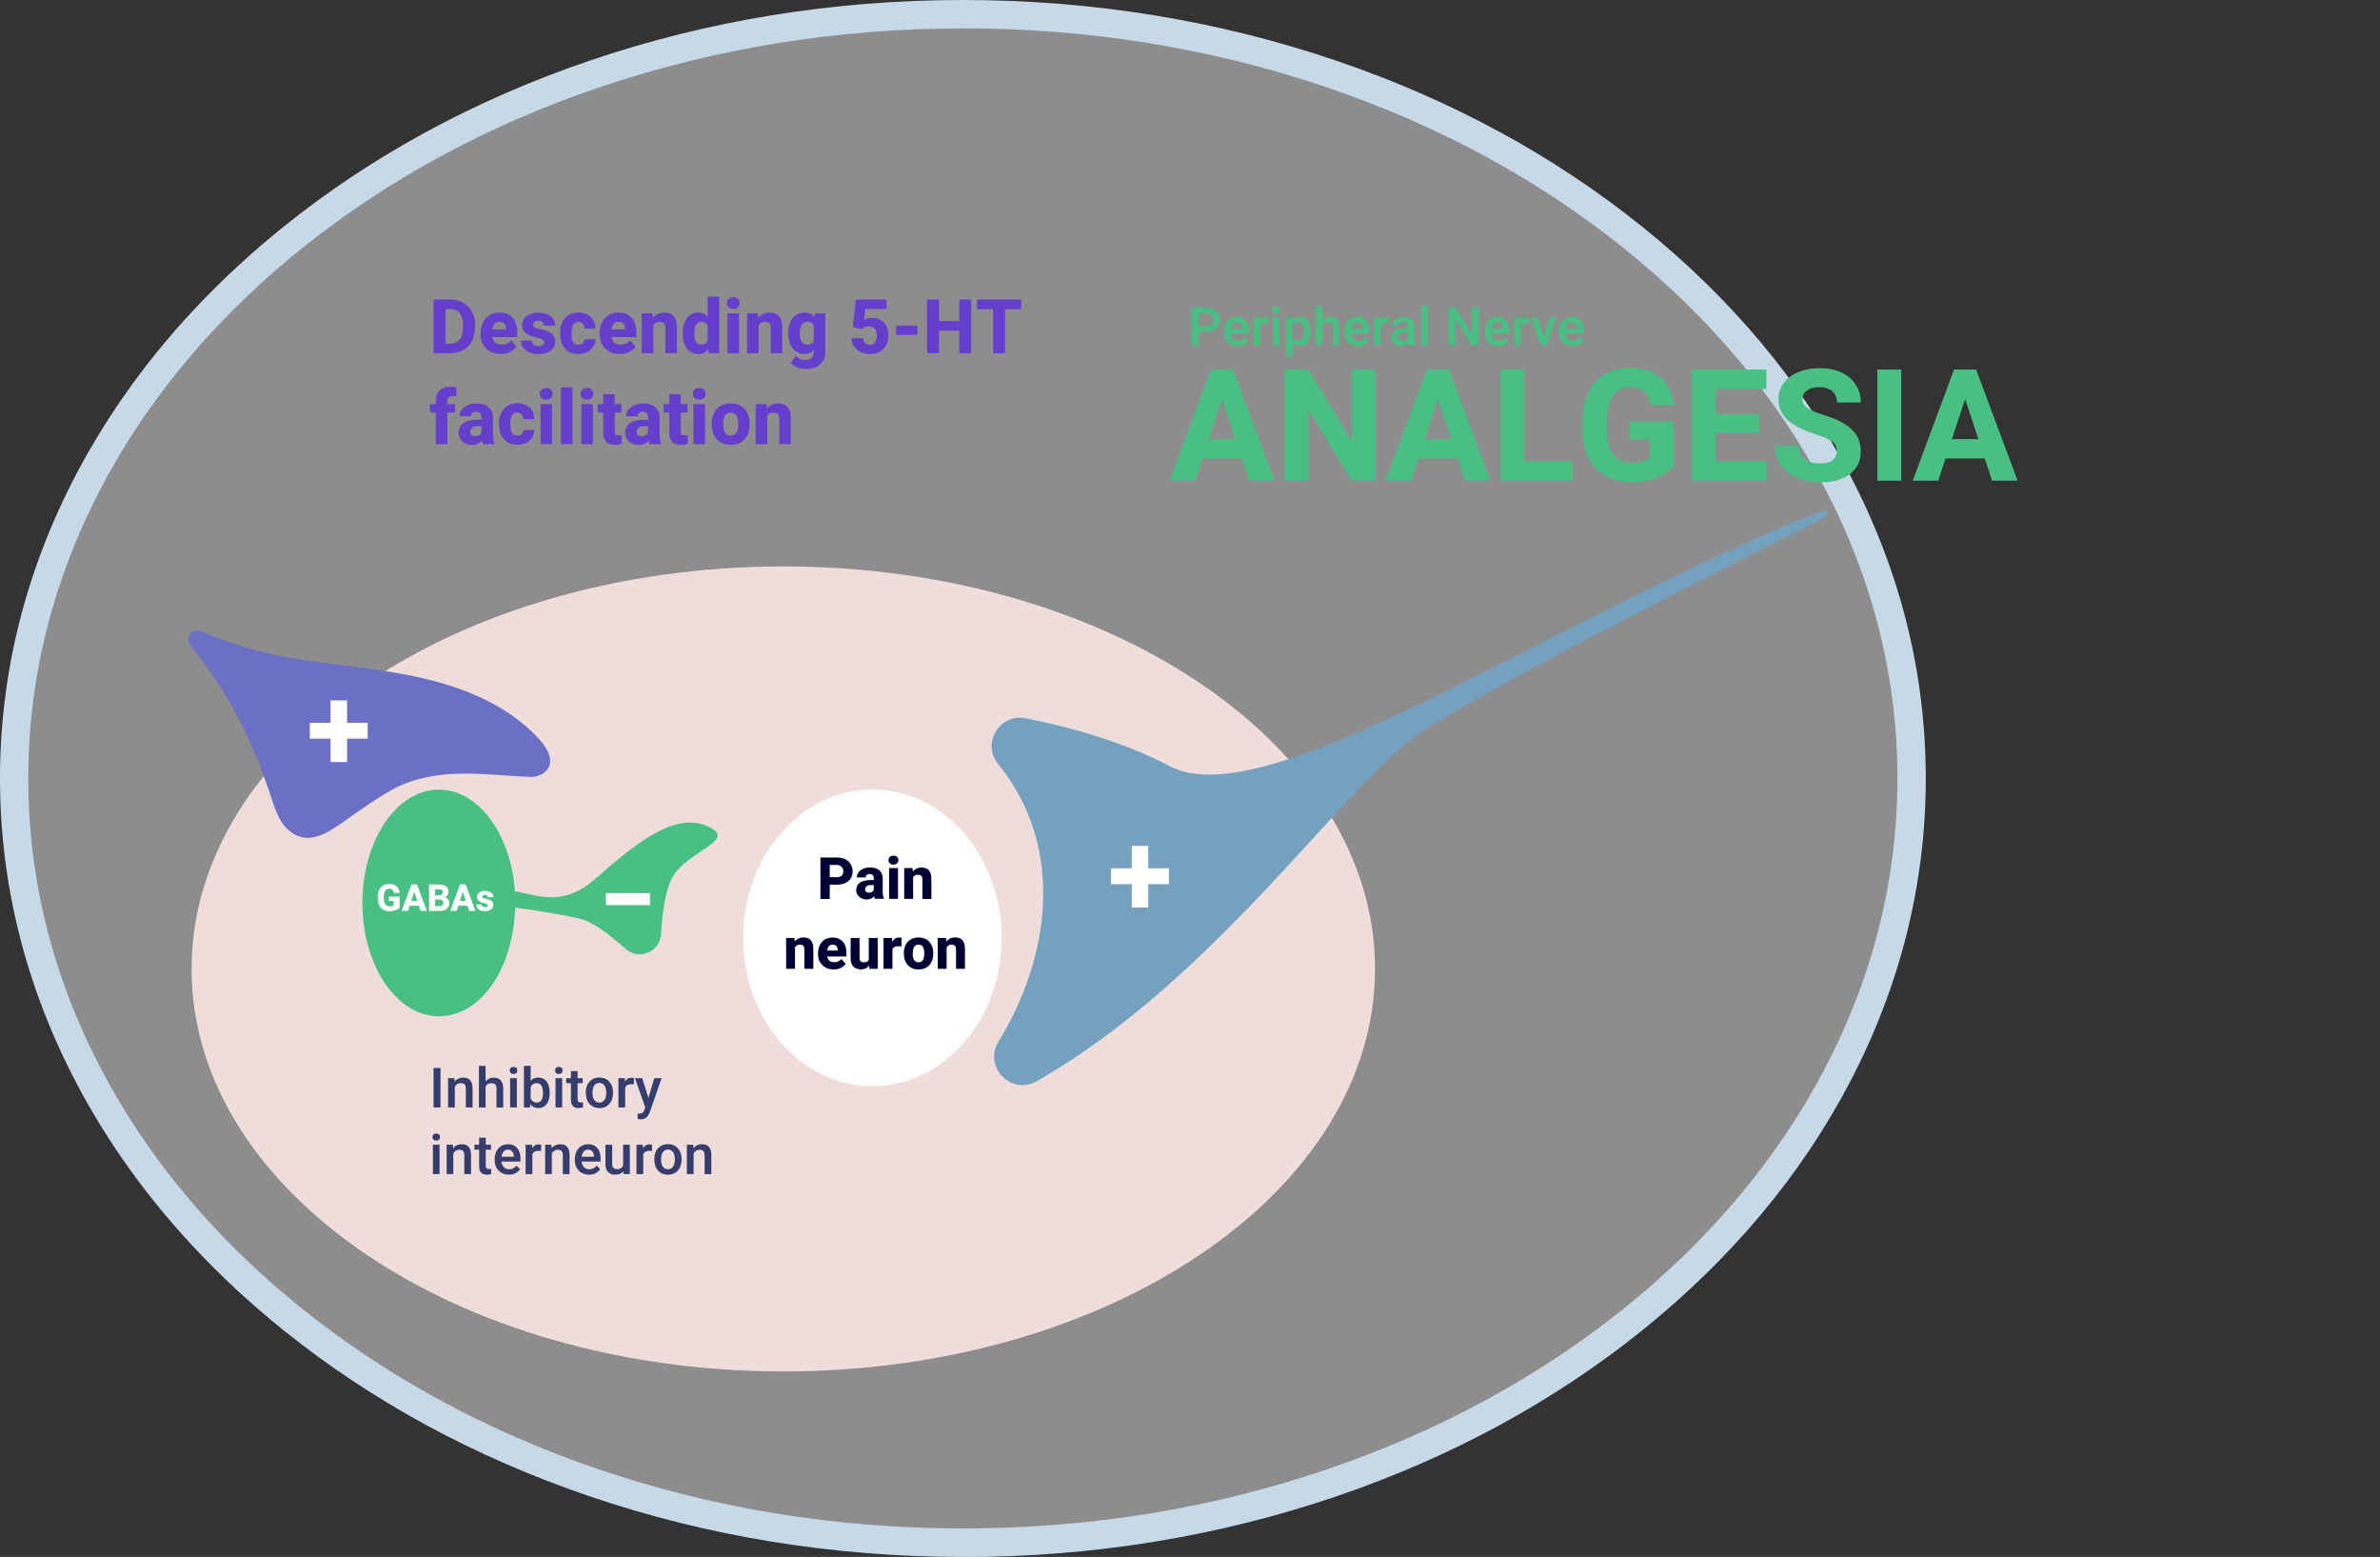 <?xml version="1.0" encoding="UTF-8"?><svg id="Camada_2" xmlns="http://www.w3.org/2000/svg" viewBox="0 0 360.87 236"><rect x="0" y="0" width="360.87" height="236" fill="#333333" stroke="none"/><defs><style>.cls-1{fill:#75a0be;}.cls-2,.cls-3{fill:#fff;}.cls-4{fill:#efdddc;}.cls-5{fill:#363c6b;}.cls-6{fill:none;}.cls-7{fill:#643fcc;}.cls-8{fill:#003;}.cls-3{isolation:isolate;opacity:.44;}.cls-9{fill:#49bf84;}.cls-10{fill:#c7d9e7;}.cls-11{fill:#6c70c5;}</style></defs><g id="Camada_1-2"><path class="cls-3" d="M146.64,233.83c79.56,0,144.06-51.86,144.06-115.84S226.2,2.16,146.64,2.16c-56.01,0-104.55,25.7-128.39,63.24-10.02,15.78-15.67,33.66-15.67,52.6s5.65,36.81,15.67,52.6c23.83,37.54,72.38,63.24,128.38,63.24Z"/><path class="cls-10" d="M146,236c-19.65,0-38.73-3.1-56.68-9.22-17.37-5.91-32.97-14.39-46.38-25.18-9.8-7.89-18.07-16.73-24.69-26.39-2.46-3.59-4.7-7.29-6.7-11.1C3.89,149.5,0,133.99,0,118s3.89-31.5,11.55-46.1c2-3.81,4.24-7.51,6.7-11.1,6.62-9.66,14.89-18.5,24.69-26.39,13.41-10.8,29.01-19.27,46.38-25.19C107.27,3.1,126.34,0,146,0s38.73,3.1,56.68,9.22c17.37,5.91,32.97,14.39,46.38,25.19,13.44,10.82,24,23.44,31.39,37.5,7.67,14.6,11.55,30.1,11.55,46.1s-3.89,31.5-11.55,46.1c-7.38,14.06-17.94,26.67-31.39,37.5-13.41,10.8-29.01,19.27-46.38,25.19-17.96,6.12-37.03,9.22-56.68,9.22h0ZM146,4.31c-19.18,0-37.79,3.03-55.31,8.99-16.89,5.75-32.06,13.99-45.07,24.47-11.31,9.11-20.49,19.51-27.37,30.98-1.02,1.7-1.99,3.42-2.9,5.16-7.33,13.97-11.06,28.8-11.06,44.08s3.72,30.12,11.06,44.09c.92,1.74,1.88,3.47,2.9,5.16,6.88,11.47,16.07,21.88,27.37,30.98,13.01,10.48,28.18,18.71,45.07,24.47,17.51,5.96,36.12,8.99,55.31,8.99s37.79-3.02,55.3-8.99c16.89-5.75,32.06-13.99,45.07-24.47,12.98-10.45,23.16-22.62,30.27-36.15,7.34-13.97,11.06-28.8,11.06-44.09s-3.72-30.12-11.06-44.08c-7.11-13.53-17.29-25.69-30.27-36.15-13.01-10.48-28.18-18.71-45.07-24.47-17.51-5.96-36.12-8.99-55.3-8.99Z"/><path class="cls-4" d="M118.77,207.88c49.55,0,89.72-27.32,89.72-61.01s-40.17-61.01-89.72-61.01-89.72,27.31-89.72,61.01,40.17,61.01,89.72,61.01Z"/><path class="cls-1" d="M276.41,77.37c.64-.25,1.05.68.44.99-16.08,8.06-50.91,25.73-61.46,32.7-11.31,7.47-30.9,37.28-58.2,52.83-3.89,2.21-8.13-2.22-5.78-6.04,7.62-12.34,10.36-29.25-.08-42.05-2.53-3.1.23-7.7,4.16-6.93,6.72,1.32,14.77,3.54,21.95,7.3,15.03,7.88,59.59-23.47,98.97-38.79h0Z"/><path class="cls-9" d="M107.08,125.15c-5.1-2.12-11.33,3.26-16.87,8.11-4.75,4.16-8.33,2.55-12.14,1.83-.6-8.65-5.53-15.4-11.53-15.4-6.4,0-11.59,7.69-11.59,17.18s5.19,17.18,11.59,17.18,11.32-7.32,11.57-16.48c2.63.36,7.29,1.04,10.08,1.77,1.8.47,4.38,2.45,6.68,4.5,2.01,1.79,5.2.45,5.36-2.25.21-3.43.73-7.14,1.93-8.95,2.55-3.88,10.02-5.37,4.92-7.49h0Z"/><path class="cls-2" d="M132.28,164.65c10.82,0,19.6-10.06,19.6-22.48s-8.77-22.48-19.6-22.48-19.6,10.06-19.6,22.48,8.77,22.48,19.6,22.48Z"/><path class="cls-11" d="M61.31,118.81c6.3-2.44,12.32-1.33,19.05-1.05.8.03,1.62-.19,2.23-.71,1.62-1.4.54-3.45-.66-4.8-5.24-5.92-13.18-8.68-20.95-10.09-7.77-1.41-15.76-1.72-23.34-3.9-2.45-.71-4.85-1.6-7.21-2.59-1.31-.55-2.49,1.02-1.59,2.12,3.71,4.54,6.81,9.58,9.18,14.94,1.04,2.37,1.95,4.79,2.8,7.23.7,1.98,1.19,4.23,2.77,5.72,3.32,3.14,6.91-.05,9.78-2.02,2.18-1.51,5.47-3.88,7.94-4.84Z"/><path class="cls-8" d="M125.31,134.09v-1.13h1.58c.23,0,.42-.04.56-.11s.25-.18.32-.31c.07-.13.1-.28.1-.45s-.03-.33-.1-.48c-.07-.15-.17-.27-.32-.36-.14-.09-.33-.14-.56-.14h-1.08v5.15h-1.41v-6.28h2.49c.5,0,.93.09,1.28.27.36.18.63.43.82.75s.29.68.29,1.09-.1.76-.29,1.06c-.19.3-.46.54-.82.7-.36.17-.79.25-1.28.25h-1.58Z"/><path class="cls-8" d="M132.67,134.16h-.65c-.3,0-.52.07-.65.2-.13.14-.2.3-.2.48,0,.14.05.25.15.34.1.09.23.14.4.14.17,0,.32-.03.45-.1.13-.07.22-.15.29-.24.07-.09.1-.18.09-.26l.34.58c-.05.12-.11.23-.18.35-.08.12-.17.23-.29.34-.11.1-.26.19-.42.25-.16.06-.36.1-.58.1-.29,0-.56-.06-.8-.18-.24-.12-.43-.29-.58-.5s-.21-.46-.21-.73c0-.49.18-.86.54-1.13s.9-.4,1.63-.4h.67v.77s0,0,0,0ZM132.49,133.14c0-.2-.05-.36-.15-.48-.1-.12-.26-.18-.48-.18-.12,0-.23.02-.32.06-.09.04-.16.1-.2.17-.05.08-.07.17-.07.29h-1.35c0-.29.08-.54.25-.77.17-.22.4-.41.7-.54.3-.14.66-.2,1.06-.2.37,0,.69.06.98.18.29.12.51.31.68.55.17.25.25.55.25.92v1.94c0,.29.02.51.05.67.03.16.08.3.14.42v.07h-1.36c-.06-.14-.11-.31-.14-.51-.03-.2-.05-.41-.05-.62v-1.97h0Z"/><path class="cls-8" d="M134.72,130.38c0-.2.07-.36.2-.49.14-.13.32-.19.55-.19s.41.07.55.19c.14.13.2.29.2.49s-.07.36-.2.49c-.14.13-.32.19-.55.19s-.41-.07-.55-.19c-.14-.13-.2-.29-.2-.49ZM136.16,136.25h-1.35v-4.67h1.35v4.67Z"/><path class="cls-8" d="M138.45,136.25h-1.35v-4.67h1.27l.08,1v3.67ZM137.91,133.78c0-.48.08-.89.23-1.23.15-.34.37-.6.64-.78.27-.18.59-.27.96-.27.29,0,.55.06.77.17.22.11.39.3.52.57.12.26.19.62.19,1.07v2.95h-1.36v-2.96c0-.19-.03-.33-.08-.43-.05-.1-.13-.17-.24-.21-.1-.04-.23-.06-.38-.06s-.29.03-.4.08c-.11.06-.2.14-.28.24-.07.1-.13.23-.16.37-.04.14-.05.3-.05.48l-.36.02h0Z"/><path class="cls-8" d="M120.55,146.85h-1.35v-4.67h1.26l.08,1v3.67ZM120.01,144.38c0-.48.08-.89.23-1.23.15-.34.37-.6.64-.79.28-.18.59-.27.96-.27.3,0,.55.06.77.17.22.12.39.3.52.57.13.26.19.62.19,1.07v2.95h-1.36v-2.96c0-.19-.03-.33-.08-.43s-.13-.17-.24-.21c-.1-.04-.23-.06-.38-.06s-.29.03-.4.09c-.11.06-.2.14-.28.24-.07.1-.13.23-.16.37-.04.14-.05.3-.05.48l-.36.02h0Z"/><path class="cls-8" d="M126.4,146.94c-.49,0-.92-.1-1.27-.31-.35-.21-.62-.48-.81-.82-.19-.34-.28-.72-.28-1.13v-.16c0-.46.09-.88.26-1.24.17-.37.43-.65.76-.86.33-.21.73-.31,1.19-.31s.83.1,1.14.29.54.46.71.8c.16.34.24.75.24,1.21v.57h-3.74v-.9h2.42v-.11c0-.16-.03-.29-.09-.41-.05-.12-.14-.21-.25-.27-.11-.07-.26-.1-.44-.1-.21,0-.38.06-.51.18-.12.12-.21.28-.27.48-.05.2-.08.43-.08.68v.16c0,.23.04.44.13.61.08.18.21.31.38.41.16.1.36.15.59.15.21,0,.42-.04.61-.12.19-.08.36-.21.49-.38l.64.75c-.14.21-.37.4-.68.58-.31.17-.69.26-1.15.26h0Z"/><path class="cls-8" d="M132.26,144.75c0,.42-.07.79-.19,1.12-.13.33-.32.59-.58.78-.26.19-.58.29-.96.29-.46,0-.84-.13-1.12-.4-.29-.27-.43-.71-.43-1.33v-3.02h1.35v3.03c0,.15.02.27.08.37.05.09.12.16.22.21.09.04.2.07.32.07.24,0,.43-.05.57-.14.14-.1.23-.23.29-.39.06-.16.09-.35.09-.56h.38s0-.01,0-.01ZM131.73,142.18h1.35v4.67h-1.27l-.08-1.13v-3.54Z"/><path class="cls-8" d="M135.32,146.85h-1.35v-4.67h1.27l.08,1.1v3.56h0ZM136.68,143.46c-.06,0-.14-.02-.23-.02-.09,0-.17-.01-.24-.01-.22,0-.41.03-.55.1-.15.07-.25.17-.32.3-.07.13-.11.3-.11.51l-.26-.13c0-.41.05-.78.16-1.09.1-.32.26-.56.46-.74.2-.18.44-.27.72-.27.07,0,.14,0,.21.01.08,0,.14.02.18.04l-.02,1.3h0Z"/><path class="cls-8" d="M137.04,144.48c0-.46.09-.86.26-1.22.17-.36.42-.64.76-.85.33-.21.73-.31,1.21-.31s.89.1,1.22.31c.33.21.58.49.76.85.17.36.26.76.26,1.22v.09c0,.45-.09.86-.26,1.22-.17.36-.42.64-.75.85-.33.21-.74.31-1.22.31s-.88-.1-1.21-.31c-.33-.21-.58-.49-.76-.85-.17-.36-.26-.77-.26-1.22v-.09ZM138.39,144.57c0,.24.03.46.08.65.05.2.15.35.28.47.13.11.3.17.52.17s.39-.06.52-.17c.13-.12.22-.27.28-.47.05-.19.08-.41.08-.65v-.09c0-.23-.03-.45-.08-.65-.05-.2-.15-.35-.28-.47-.13-.12-.31-.18-.53-.18s-.39.06-.51.18c-.13.12-.22.28-.27.47-.05.2-.08.41-.08.65v.09Z"/><path class="cls-8" d="M143.54,146.85h-1.35v-4.67h1.26l.08,1v3.67ZM143,144.38c0-.48.08-.89.23-1.23.15-.34.36-.6.64-.79.28-.18.59-.27.96-.27.29,0,.55.06.77.17.22.12.39.3.52.57.13.26.19.62.19,1.07v2.95h-1.35v-2.96c0-.19-.03-.33-.08-.43-.05-.1-.13-.17-.24-.21-.1-.04-.23-.06-.38-.06s-.29.03-.4.09c-.11.06-.21.14-.28.24-.07.1-.13.23-.16.37-.04.14-.05.3-.05.48l-.36.02h0Z"/><path class="cls-2" d="M55.75,111.96h-8.77v-2.4h8.77v2.4ZM52.63,115.51h-2.51v-9.34h2.51v9.34Z"/><path class="cls-2" d="M177.23,134.02h-8.77v-2.4h8.77v2.4ZM174.11,137.57h-2.51v-9.34h2.51v9.34Z"/><path class="cls-7" d="M67.56,53.55h-1.82v-8.15h1.82v8.15ZM66.53,53.55v-1.47h1.76c.42,0,.77-.09,1.05-.28.28-.19.5-.46.64-.82.15-.36.22-.81.22-1.34v-.35c0-.53-.07-.98-.22-1.34-.15-.36-.36-.63-.64-.81-.28-.18-.63-.27-1.04-.27h-1.8v-1.47h1.8c.74,0,1.39.16,1.95.49.56.33,1,.79,1.32,1.38.32.59.48,1.27.48,2.04v.34c0,.78-.16,1.46-.48,2.04-.32.59-.76,1.04-1.32,1.37-.56.33-1.21.49-1.95.49h-1.76Z"/><path class="cls-7" d="M75.93,53.66c-.64,0-1.19-.13-1.65-.4-.46-.27-.81-.62-1.05-1.07-.24-.44-.36-.93-.36-1.47v-.21c0-.6.11-1.14.34-1.61.23-.47.55-.85.98-1.12.43-.27.94-.41,1.54-.41s1.08.12,1.48.37c.4.25.7.59.91,1.04.21.45.31.97.31,1.58v.74h-4.84v-1.17h3.13v-.14c0-.2-.04-.38-.11-.53-.07-.15-.18-.27-.33-.35-.15-.08-.34-.13-.57-.13-.27,0-.49.08-.65.23-.16.16-.28.36-.34.62-.07.26-.1.55-.1.88v.21c0,.3.06.57.17.8.11.23.27.41.49.53.21.13.47.19.76.19.28,0,.54-.05.79-.15.25-.1.46-.27.64-.5l.83.97c-.19.27-.48.52-.88.75-.4.23-.9.34-1.49.34h0Z"/><path class="cls-7" d="M82.5,51.86c0-.11-.03-.2-.1-.28-.06-.08-.18-.15-.36-.22-.17-.07-.42-.14-.75-.2-.41-.09-.77-.21-1.09-.37-.33-.16-.58-.35-.77-.6s-.28-.54-.28-.89.1-.66.29-.95c.19-.29.47-.52.84-.7.37-.17.8-.26,1.32-.26s.99.08,1.38.25c.38.17.68.4.89.69.21.3.31.63.31,1.02h-1.74c0-.23-.07-.41-.2-.54-.13-.13-.35-.2-.64-.2-.15,0-.29.03-.4.08-.12.05-.21.12-.27.21-.06.09-.1.19-.1.31,0,.11.04.2.1.29.07.08.18.16.34.22.15.06.36.12.62.17.42.08.81.19,1.16.33.35.14.63.34.83.59.21.25.31.59.31,1,0,.36-.11.68-.32.96-.21.28-.51.5-.9.67-.39.16-.84.24-1.37.24-.57,0-1.06-.1-1.45-.31-.39-.21-.69-.47-.89-.78-.2-.31-.3-.64-.3-.97h1.65c.01.19.06.35.16.48.09.12.21.21.37.27.15.06.32.09.51.09s.35-.02.47-.07c.12-.05.22-.12.29-.2.07-.09.1-.19.1-.31h0Z"/><path class="cls-7" d="M87.7,52.26c.19,0,.35-.03.49-.1.14-.07.24-.17.32-.29.08-.13.12-.28.12-.45h1.64c0,.44-.11.84-.34,1.17-.23.34-.53.6-.91.79-.38.19-.81.29-1.28.29-.63,0-1.15-.14-1.57-.41-.42-.27-.73-.64-.94-1.1-.21-.47-.31-.99-.31-1.56v-.14c0-.58.1-1.1.31-1.57.21-.47.52-.83.93-1.1.41-.27.93-.41,1.56-.41.5,0,.94.1,1.33.29.38.19.68.47.89.83.22.36.33.79.33,1.29h-1.64c0-.18-.04-.35-.11-.5-.07-.15-.17-.27-.31-.36-.14-.09-.31-.14-.52-.14-.29,0-.5.08-.65.24-.15.16-.25.36-.3.61-.05.25-.08.53-.08.82v.14c0,.3.03.57.08.83.05.25.15.45.3.61.15.15.37.23.66.23h0Z"/><path class="cls-7" d="M93.99,53.66c-.64,0-1.19-.13-1.65-.4-.45-.27-.81-.62-1.05-1.07-.24-.44-.36-.93-.36-1.47v-.21c0-.6.11-1.14.34-1.61.23-.47.55-.85.98-1.12.43-.27.94-.41,1.54-.41s1.08.12,1.48.37c.4.25.71.59.91,1.04.21.45.31.97.31,1.58v.74h-4.84v-1.17h3.13v-.14c0-.2-.04-.38-.11-.53-.07-.15-.18-.27-.33-.35-.15-.08-.33-.13-.57-.13-.28,0-.49.08-.65.23-.16.16-.28.36-.34.62-.07.26-.1.55-.1.88v.21c0,.3.06.57.17.8.11.23.27.41.49.53.21.13.47.19.77.19.28,0,.54-.05.79-.15.25-.1.46-.27.64-.5l.83.97c-.19.27-.48.52-.88.75-.4.23-.9.34-1.49.34h0Z"/><path class="cls-7" d="M99.05,53.55h-1.74v-6.06h1.64l.11,1.29v4.77ZM98.36,50.35c0-.62.1-1.15.3-1.59.2-.44.47-.78.83-1.02.36-.24.77-.36,1.24-.36.38,0,.71.08,1,.22.29.15.51.39.67.73.16.34.24.8.24,1.38v3.83h-1.75v-3.84c0-.24-.03-.43-.1-.56-.07-.13-.17-.22-.31-.27-.14-.05-.3-.08-.49-.08s-.38.04-.52.11c-.15.08-.26.18-.36.32-.1.14-.17.3-.21.49-.05.19-.07.39-.07.62l-.46.02h0Z"/><path class="cls-7" d="M103.52,50.48c0-.62.09-1.16.28-1.62.18-.47.45-.83.8-1.09.35-.26.78-.39,1.29-.39.47,0,.86.14,1.18.41.32.27.57.65.75,1.12.18.47.31,1,.38,1.6v.1c-.07.56-.2,1.07-.38,1.54-.18.46-.43.83-.75,1.11-.32.27-.71.41-1.19.41-.5,0-.93-.13-1.28-.4-.35-.27-.62-.63-.8-1.1s-.28-.99-.28-1.57v-.12h0ZM105.27,50.59c0,.31.03.58.1.83.07.25.17.45.33.6.15.15.36.22.63.22s.47-.06.64-.18c.17-.12.3-.29.38-.5.08-.21.13-.46.14-.75v-.52c0-.24-.03-.46-.08-.65-.05-.19-.12-.35-.21-.47-.09-.13-.21-.22-.35-.29-.14-.06-.31-.1-.5-.1-.26,0-.47.07-.63.22-.16.15-.27.35-.34.6-.07.25-.1.54-.1.86v.12h0ZM107.29,44.95h1.76v8.6h-1.58l-.18-1.37v-7.24Z"/><path class="cls-7" d="M110.21,45.94c0-.26.09-.48.26-.64.18-.17.41-.25.71-.25s.53.08.71.25c.18.17.26.38.26.64s-.09.47-.26.64c-.18.17-.41.25-.71.25s-.53-.08-.71-.25c-.18-.17-.26-.38-.26-.64ZM112.06,53.55h-1.75v-6.06h1.75v6.06Z"/><path class="cls-7" d="M115.02,53.55h-1.74v-6.06h1.64l.11,1.29v4.77ZM114.33,50.35c0-.62.1-1.15.3-1.59.2-.44.47-.78.83-1.02.36-.24.77-.36,1.24-.36.38,0,.71.08,1,.22.29.15.51.39.67.73.16.34.24.8.24,1.38v3.83h-1.75v-3.84c0-.24-.03-.43-.1-.56-.07-.13-.17-.22-.31-.27-.13-.05-.3-.08-.49-.08s-.37.04-.52.11c-.15.08-.27.18-.36.32-.09.14-.17.3-.21.49-.05.19-.07.39-.07.62l-.46.02h0Z"/><path class="cls-7" d="M119.51,50.48c0-.62.1-1.16.3-1.62.2-.47.48-.83.85-1.09.37-.26.81-.39,1.31-.39.41,0,.75.08,1.02.23.27.16.49.38.66.66.17.28.3.61.4.99.1.38.17.8.23,1.24v.1c-.08.56-.21,1.07-.38,1.54-.17.46-.42.83-.73,1.11s-.72.41-1.21.41-.94-.13-1.3-.4c-.37-.27-.65-.63-.85-1.1-.2-.46-.3-.99-.3-1.57v-.12h0ZM125.14,47.49v5.84c0,.56-.12,1.03-.38,1.42-.25.39-.6.69-1.05.89-.45.2-.97.3-1.56.3-.25,0-.52-.03-.8-.1-.28-.07-.55-.17-.81-.31-.26-.14-.47-.31-.64-.52l.76-1.08c.17.19.38.34.62.47.24.12.51.18.81.18.41,0,.73-.11.96-.33.23-.22.34-.53.34-.93v-4.41l.17-1.42h1.59ZM121.26,50.59c0,.31.04.58.12.83.08.25.21.45.38.6.17.15.39.22.65.22.28,0,.51-.06.68-.18.18-.12.3-.29.39-.5.09-.21.13-.46.14-.75v-.52c0-.24-.03-.46-.08-.65-.05-.19-.12-.35-.22-.47-.1-.13-.22-.22-.37-.29-.15-.06-.33-.1-.54-.1-.26,0-.47.07-.64.22s-.3.35-.39.6-.13.54-.13.86v.12h0Z"/><path class="cls-7" d="M129.29,49.56l.48-4.16h4.65v1.44h-3.21l-.2,1.64c.1-.06.26-.12.48-.19.21-.07.45-.11.72-.11.53,0,.98.11,1.35.33.37.22.65.53.85.94.2.41.29.91.29,1.49,0,.47-.1.91-.3,1.33-.2.42-.51.76-.92,1.01-.41.26-.93.39-1.56.39-.36,0-.7-.05-1.04-.16-.33-.11-.63-.27-.9-.48-.26-.21-.48-.46-.63-.76-.16-.3-.24-.64-.24-1.01h1.74c.03.31.13.56.32.74.19.18.43.27.73.27.26,0,.46-.07.62-.2s.26-.31.33-.53c.06-.22.1-.46.1-.72s-.04-.51-.13-.71-.22-.36-.4-.47c-.18-.11-.41-.17-.7-.17s-.5.05-.66.14c-.15.09-.28.19-.37.29l-1.39-.34h0Z"/><path class="cls-7" d="M139.1,50.76h-3.23v-1.42h3.23v1.42Z"/><path class="cls-7" d="M142.38,53.55h-1.82v-8.15h1.82v8.15ZM145.99,50.12h-4.16v-1.47h4.16v1.47ZM147.26,53.55h-1.81v-8.15h1.81v8.15Z"/><path class="cls-7" d="M154.84,46.87h-6.69v-1.47h6.69v1.47ZM152.39,53.55h-1.81v-8.15h1.81v8.15Z"/><path class="cls-7" d="M69.01,62.53h-3.81v-1.27h3.81v1.27ZM66.08,67.32v-6.56c0-.7.2-1.23.61-1.6.41-.37.96-.55,1.66-.55.16,0,.3.01.44.03.14.02.28.05.41.08v1.35c-.08-.02-.15-.03-.23-.03-.08,0-.17-.01-.26-.01-.28,0-.49.06-.65.19-.15.13-.23.31-.23.55v6.56h-1.75Z"/><path class="cls-7" d="M73.23,64.6h-.85c-.39,0-.67.09-.84.26-.17.17-.25.38-.25.63,0,.18.06.33.19.45.13.12.3.18.51.18.22,0,.42-.04.58-.13.16-.09.29-.19.38-.31.09-.12.13-.24.12-.34l.44.75c-.06.15-.14.3-.24.46-.1.16-.22.3-.37.44-.15.13-.33.24-.54.33-.21.08-.46.13-.75.13-.38,0-.73-.08-1.04-.23-.31-.16-.56-.37-.75-.64-.18-.27-.28-.59-.28-.95,0-.63.23-1.12.7-1.47.47-.35,1.17-.53,2.11-.53h.87v1ZM72.99,63.28c0-.26-.06-.47-.19-.63-.13-.16-.33-.23-.62-.23-.16,0-.3.03-.41.08-.11.05-.2.13-.26.23-.06.1-.09.22-.09.37h-1.74c0-.37.11-.7.32-.99.22-.29.52-.53.91-.7.39-.17.85-.26,1.38-.26.47,0,.9.08,1.26.24.37.16.67.4.88.72.21.32.32.72.32,1.2v2.51c0,.37.02.66.07.86.04.21.1.39.18.55v.09h-1.75c-.08-.17-.14-.39-.18-.66-.04-.26-.06-.53-.06-.81v-2.57h0Z"/><path class="cls-7" d="M78.44,66.02c.19,0,.35-.03.48-.1.14-.07.24-.17.32-.29.07-.13.12-.28.12-.45h1.64c0,.44-.11.84-.34,1.17-.23.34-.53.6-.91.79-.38.19-.81.28-1.28.28-.63,0-1.15-.14-1.57-.41-.42-.27-.73-.64-.93-1.1-.21-.47-.31-.99-.31-1.56v-.14c0-.58.1-1.1.31-1.57.21-.47.52-.83.93-1.1.41-.27.94-.41,1.56-.41.5,0,.94.1,1.32.29.38.19.68.47.9.83.22.36.32.79.32,1.29h-1.64c0-.18-.04-.35-.11-.5-.07-.15-.17-.27-.31-.36-.14-.09-.31-.14-.52-.14-.29,0-.5.08-.65.24-.15.16-.25.36-.3.61-.05.25-.08.53-.08.82v.14c0,.3.03.57.08.83.05.25.15.45.3.61.15.15.37.23.66.23h0Z"/><path class="cls-7" d="M81.85,59.7c0-.26.09-.47.26-.64.18-.17.41-.25.71-.25s.53.08.71.25c.18.17.26.38.26.64s-.09.47-.26.64c-.18.17-.41.25-.71.25s-.53-.08-.71-.25c-.18-.17-.26-.38-.26-.64ZM83.71,67.32h-1.75v-6.06h1.75v6.06Z"/><path class="cls-7" d="M86.8,67.32h-1.75v-8.6h1.75v8.6Z"/><path class="cls-7" d="M88.04,59.7c0-.26.09-.47.26-.64s.41-.25.71-.25.53.08.71.25c.18.17.26.38.26.64s-.09.47-.26.64c-.18.17-.41.25-.71.25s-.53-.08-.71-.25c-.18-.17-.26-.38-.26-.64ZM89.9,67.32h-1.75v-6.06h1.75v6.06Z"/><path class="cls-7" d="M94.22,62.53h-3.6v-1.27h3.6v1.27ZM93.21,59.76v5.63c0,.16.02.28.06.37.04.09.11.15.2.18.09.03.21.05.35.05.1,0,.19,0,.26-.01.08,0,.14-.02.2-.03v1.32c-.15.05-.3.09-.46.12-.16.03-.35.04-.55.04-.37,0-.7-.06-.96-.19-.27-.12-.48-.32-.62-.59-.15-.27-.22-.62-.22-1.06v-5.84h1.75Z"/><path class="cls-7" d="M98.49,64.6h-.85c-.39,0-.67.09-.84.26-.17.17-.25.38-.25.63,0,.18.07.33.19.45.13.12.3.18.51.18.22,0,.42-.04.58-.13.16-.09.29-.19.38-.31.09-.12.13-.24.12-.34l.44.75c-.06.15-.14.3-.24.46-.1.16-.22.3-.37.44-.15.13-.33.24-.54.33s-.46.13-.76.13c-.38,0-.73-.08-1.04-.23-.31-.16-.56-.37-.75-.64-.18-.27-.28-.59-.28-.95,0-.63.23-1.12.7-1.47.47-.35,1.17-.53,2.11-.53h.87v1ZM98.26,63.28c0-.26-.06-.47-.19-.63-.13-.16-.33-.23-.62-.23-.16,0-.3.03-.41.08-.11.05-.2.13-.26.23-.06.1-.09.22-.09.37h-1.74c0-.37.11-.7.32-.99.21-.29.52-.53.9-.7.39-.17.85-.26,1.38-.26.47,0,.89.08,1.26.24.37.16.66.4.88.72.21.32.33.72.33,1.2v2.51c0,.37.02.66.06.86.04.21.1.39.18.55v.09h-1.76c-.08-.17-.14-.39-.18-.66-.04-.26-.06-.53-.06-.81v-2.57h0Z"/><path class="cls-7" d="M104.23,62.53h-3.6v-1.27h3.6v1.27ZM103.22,59.76v5.63c0,.16.02.28.06.37.04.09.11.15.2.18.09.03.21.05.35.05.1,0,.19,0,.26-.01.08,0,.14-.02.2-.03v1.32c-.15.05-.3.09-.46.12-.16.03-.35.04-.55.04-.37,0-.69-.06-.96-.19-.27-.12-.48-.32-.62-.59-.15-.27-.22-.62-.22-1.06v-5.84h1.75Z"/><path class="cls-7" d="M105.05,59.7c0-.26.09-.47.26-.64.18-.17.41-.25.71-.25s.53.08.71.25c.18.17.26.38.26.64s-.09.47-.26.64c-.18.17-.41.25-.71.25s-.53-.08-.71-.25c-.18-.17-.26-.38-.26-.64ZM106.9,67.32h-1.75v-6.06h1.75v6.06Z"/><path class="cls-7" d="M107.91,64.23c0-.59.11-1.12.33-1.58.22-.47.55-.83.98-1.1.43-.27.95-.4,1.56-.4s1.15.13,1.58.4.76.64.98,1.1c.22.47.33.99.33,1.58v.12c0,.59-.11,1.11-.33,1.58-.22.47-.55.83-.97,1.1s-.95.4-1.58.4-1.14-.13-1.57-.4c-.43-.27-.76-.63-.98-1.1-.22-.47-.33-.99-.33-1.58v-.12ZM109.66,64.35c0,.31.03.59.11.85.07.25.19.46.36.6.17.15.39.22.67.22s.51-.08.68-.22c.17-.15.29-.35.36-.6.07-.25.1-.54.1-.85v-.12c0-.3-.04-.58-.1-.84-.07-.26-.19-.46-.36-.61-.17-.15-.4-.23-.69-.23s-.5.08-.67.23c-.17.15-.28.36-.36.61-.07.26-.11.53-.11.84v.12h0Z"/><path class="cls-7" d="M116.32,67.32h-1.74v-6.06h1.64l.11,1.29v4.77ZM115.63,64.11c0-.62.1-1.15.3-1.59.2-.44.47-.78.83-1.02.36-.24.77-.36,1.24-.36.38,0,.71.08,1,.22.29.15.51.39.67.73.16.34.24.8.24,1.38v3.83h-1.75v-3.84c0-.24-.03-.43-.1-.56s-.17-.22-.31-.27c-.14-.05-.3-.08-.49-.08s-.37.04-.52.11c-.15.08-.27.18-.36.32-.09.14-.17.3-.21.49-.04.19-.07.39-.07.62l-.46.02h0Z"/><path class="cls-5" d="M66.79,167.87h-1.05v-5.98h1.05v5.98Z"/><path class="cls-5" d="M68.96,167.87h-1.02v-4.44h.96l.06.95v3.49h0ZM68.45,165.49c0-.43.08-.81.23-1.13.15-.32.35-.57.62-.75.27-.18.57-.27.93-.27.29,0,.54.05.75.16s.37.28.49.53c.12.24.18.57.18.98v2.86h-1.02v-2.87c0-.21-.03-.37-.09-.49-.06-.12-.15-.21-.26-.26-.12-.05-.26-.07-.42-.07s-.32.03-.45.1c-.13.07-.24.16-.33.28-.09.12-.16.26-.21.42-.05.16-.07.33-.07.51h-.33s0,0,0,0Z"/><path class="cls-5" d="M73.63,167.87h-1.01v-6.31h1.01v6.31ZM73.12,165.49c0-.41.08-.78.22-1.1.14-.32.34-.58.6-.76.26-.18.56-.28.91-.28.29,0,.55.06.76.17.22.11.38.29.51.53.12.25.18.57.18.98v2.85h-1.02v-2.85c0-.21-.03-.37-.09-.5s-.15-.21-.27-.26c-.12-.05-.26-.08-.42-.08-.17,0-.33.04-.46.1-.13.07-.24.16-.33.28-.09.12-.16.26-.2.42-.04.16-.07.33-.07.51h-.33s0,0,0,0Z"/><path class="cls-5" d="M77.29,162.26c0-.15.05-.29.15-.39.1-.1.24-.15.42-.15s.32.05.43.15c.1.1.15.23.15.39s-.05.28-.15.38c-.1.1-.24.15-.43.15s-.32-.05-.42-.15c-.1-.1-.15-.23-.15-.38ZM78.37,167.87h-1.02v-4.44h1.02v4.44Z"/><path class="cls-5" d="M80.46,161.56v5.35l-.1.96h-.92v-6.31h1.02ZM83.34,165.69c0,.44-.07.83-.19,1.17-.13.34-.32.61-.58.8s-.57.29-.95.29-.67-.09-.92-.28c-.24-.19-.43-.44-.56-.77-.13-.33-.22-.71-.27-1.13v-.24c.05-.43.14-.81.27-1.14.13-.33.32-.58.56-.77.24-.19.54-.28.91-.28s.7.1.96.29c.26.19.45.46.58.8.13.34.19.73.19,1.18v.09ZM82.33,165.61c0-.26-.03-.5-.09-.71-.06-.22-.16-.39-.3-.52-.14-.13-.34-.2-.58-.2-.17,0-.32.03-.44.09-.12.06-.23.14-.31.24-.08.1-.15.22-.19.36-.05.14-.08.28-.09.44v.7c.02.21.08.39.15.56.08.17.19.3.34.4.15.1.33.15.56.15.24,0,.43-.06.57-.19.14-.13.24-.3.3-.51.06-.21.09-.46.09-.73v-.09h0Z"/><path class="cls-5" d="M84.16,162.26c0-.15.05-.29.15-.39.1-.1.24-.15.42-.15s.32.05.43.15c.1.1.15.23.15.39s-.05.28-.15.38-.24.15-.43.15-.32-.05-.42-.15c-.1-.1-.15-.23-.15-.38ZM85.24,167.87h-1.01v-4.44h1.01v4.44Z"/><path class="cls-5" d="M88.36,164.18h-2.52v-.75h2.52v.75ZM87.58,162.34v4.28c0,.14.02.24.06.31s.09.12.16.14c.07.02.15.04.24.04.07,0,.13,0,.2-.01.06,0,.11-.02.15-.02v.78c-.08.03-.18.05-.28.07-.11.02-.23.03-.38.03-.23,0-.43-.04-.6-.12-.18-.08-.31-.22-.41-.4-.1-.19-.15-.43-.15-.74v-4.35h1.01Z"/><path class="cls-5" d="M88.82,165.6c0-.43.08-.82.24-1.16.16-.34.4-.61.71-.81.31-.2.68-.3,1.11-.3s.81.1,1.12.3c.31.2.54.47.71.81.16.34.24.73.24,1.16v.09c0,.43-.08.82-.24,1.16-.16.34-.4.61-.7.81-.31.2-.68.3-1.11.3s-.81-.1-1.11-.3c-.31-.2-.54-.46-.71-.81-.16-.34-.24-.73-.24-1.16v-.09ZM89.83,165.69c0,.26.04.5.11.72.07.22.19.39.34.52.15.13.35.2.6.2s.44-.07.6-.2c.15-.13.27-.31.34-.52.07-.22.11-.46.11-.72v-.09c0-.26-.04-.5-.11-.72-.07-.22-.19-.39-.34-.53-.15-.13-.36-.2-.6-.2s-.44.07-.6.2c-.15.13-.27.31-.34.53-.07.22-.11.46-.11.72v.09Z"/><path class="cls-5" d="M94.78,167.87h-1.01v-4.44h.97l.05.87v3.57h0ZM96.12,164.36c-.06-.01-.13-.02-.2-.02-.07,0-.14,0-.21,0-.22,0-.41.04-.56.12-.15.08-.26.2-.34.35-.08.15-.12.33-.14.53h-.23c0-.37.05-.71.15-1.01.1-.3.25-.53.44-.71.2-.17.44-.26.74-.26.06,0,.12,0,.19.02.07.01.12.02.16.04v.97s0,0,0,0Z"/><path class="cls-5" d="M98.41,166.72l.18,1.1-.71.16-1.6-4.55h1.1l1.03,3.29ZM99.22,163.43h1.09l-1.77,5.12c-.04.11-.1.23-.16.36-.07.13-.15.25-.26.37-.1.11-.24.21-.39.28-.16.07-.35.11-.57.11-.06,0-.12,0-.17-.01-.06,0-.11-.01-.16-.03-.05-.01-.1-.02-.15-.04v-.79s.06,0,.1,0c.04,0,.07,0,.09,0,.24,0,.43-.04.55-.13.12-.09.22-.24.29-.45l.32-.86,1.19-3.95h0Z"/><path class="cls-5" d="M65.57,172.36c0-.15.05-.28.15-.39.1-.1.24-.15.42-.15s.32.05.43.15c.1.1.15.23.15.39s-.05.28-.15.38c-.1.1-.25.15-.43.15s-.32-.05-.42-.15-.15-.23-.15-.38ZM66.65,177.96h-1.01v-4.44h1.01v4.44Z"/><path class="cls-5" d="M68.73,177.96h-1.01v-4.44h.95l.06.95v3.49h0ZM68.22,175.59c0-.43.08-.81.23-1.13.15-.32.35-.57.62-.75.26-.18.57-.27.93-.27.29,0,.54.05.75.16s.37.28.49.53c.12.24.18.57.18.98v2.86h-1.02v-2.87c0-.2-.03-.37-.09-.49-.06-.12-.15-.21-.26-.26-.12-.05-.26-.07-.42-.07s-.32.03-.45.1c-.13.07-.24.16-.33.28-.09.12-.16.26-.21.42-.05.16-.07.33-.07.51h-.33s0,0,0,0Z"/><path class="cls-5" d="M74.45,174.27h-2.51v-.75h2.51v.75ZM73.66,172.43v4.28c0,.14.02.24.06.31.04.07.09.12.16.14.07.02.15.04.24.04.07,0,.13,0,.2-.01.06,0,.11-.02.15-.02v.79c-.08.03-.18.05-.28.07-.11.02-.23.03-.38.03-.23,0-.43-.04-.6-.12s-.31-.21-.41-.4c-.1-.18-.15-.43-.15-.74v-4.35h1.01Z"/><path class="cls-5" d="M77.15,178.05c-.44,0-.82-.1-1.14-.29-.32-.19-.57-.45-.74-.77-.17-.32-.26-.69-.26-1.09v-.17c0-.46.09-.87.26-1.21.17-.34.41-.61.72-.8.3-.19.65-.28,1.03-.28.42,0,.78.09,1.06.28.28.19.49.44.63.77.14.33.21.71.21,1.14v.44h-3.43v-.74h2.42v-.08c0-.17-.04-.33-.1-.48-.06-.15-.15-.27-.28-.37-.13-.09-.3-.14-.52-.14s-.4.06-.54.18c-.15.12-.26.29-.33.51-.08.22-.11.48-.11.78v.17c0,.25.05.48.14.68.09.2.23.36.41.48.18.12.39.17.63.17s.45-.04.63-.14c.18-.1.34-.23.48-.4l.53.54c-.14.21-.35.4-.63.57-.28.17-.64.26-1.07.26h0Z"/><path class="cls-5" d="M80.71,177.97h-1.01v-4.44h.97l.05.87v3.57h0ZM82.04,174.46c-.06-.01-.13-.02-.2-.02-.07,0-.14,0-.21,0-.22,0-.41.04-.56.12-.15.08-.26.2-.34.35-.08.15-.12.33-.13.53h-.23c0-.37.05-.71.15-1.01.1-.3.25-.53.44-.71s.44-.26.74-.26c.06,0,.12,0,.19.02.07.01.12.02.16.04v.97s-.01,0-.01,0Z"/><path class="cls-5" d="M83.67,177.96h-1.01v-4.44h.95l.06.95v3.49h0ZM83.16,175.59c0-.43.08-.81.23-1.13.15-.32.35-.57.62-.75.26-.18.57-.27.93-.27.29,0,.54.05.75.16.21.11.37.28.49.53.12.24.18.57.18.98v2.86h-1.02v-2.87c0-.2-.03-.37-.09-.49-.06-.12-.15-.21-.26-.26-.12-.05-.26-.07-.42-.07s-.32.03-.45.1c-.13.07-.24.16-.33.28-.09.12-.16.26-.21.42-.05.16-.07.33-.07.51h-.33s0,0,0,0Z"/><path class="cls-5" d="M89.3,178.05c-.44,0-.82-.1-1.14-.29s-.57-.45-.74-.77c-.17-.32-.26-.69-.26-1.09v-.17c0-.46.09-.87.26-1.21.17-.34.42-.61.72-.8.3-.19.65-.28,1.03-.28.43,0,.78.09,1.06.28.28.19.49.44.63.77.14.33.21.71.21,1.14v.44h-3.43v-.74h2.42v-.08c0-.17-.04-.33-.1-.48-.06-.15-.15-.27-.28-.37-.13-.09-.3-.14-.52-.14s-.4.06-.54.18c-.15.12-.26.29-.33.51-.08.22-.11.48-.11.78v.17c0,.25.05.48.14.68.09.2.23.36.41.48.18.12.39.17.63.17s.45-.04.63-.14c.18-.1.34-.23.48-.4l.53.54c-.14.21-.35.4-.63.57-.28.17-.64.26-1.07.26h0Z"/><path class="cls-5" d="M94.97,175.98c0,.4-.06.75-.18,1.07-.12.31-.3.56-.55.74-.25.18-.57.27-.97.27-.44,0-.79-.13-1.06-.39-.27-.26-.41-.68-.41-1.27v-2.87h1.02v2.88c0,.21.03.37.1.49.06.12.15.2.26.25.11.05.22.07.35.07.27,0,.49-.05.65-.16s.27-.26.34-.44c.07-.18.1-.39.1-.62h.34ZM94.49,173.52h1.01v4.44h-.96l-.06-1.05v-3.39h0Z"/><path class="cls-5" d="M97.53,177.97h-1.02v-4.44h.97l.05.87v3.57h0ZM98.86,174.46c-.06-.01-.13-.02-.2-.02-.07,0-.14,0-.21,0-.22,0-.41.04-.56.12-.15.08-.26.2-.34.35-.08.15-.12.33-.14.53h-.23c0-.37.05-.71.15-1.01.1-.3.24-.53.44-.71s.44-.26.74-.26c.06,0,.12,0,.19.02.07.01.12.02.16.04v.97s-.01,0-.01,0Z"/><path class="cls-5" d="M99.21,175.7c0-.43.08-.82.24-1.16.16-.34.4-.61.71-.81.31-.2.68-.3,1.11-.3s.81.1,1.12.3c.31.2.54.47.71.81.16.34.24.73.24,1.16v.09c0,.43-.08.82-.24,1.16-.16.34-.4.61-.71.81-.31.2-.68.3-1.11.3s-.81-.1-1.11-.3c-.31-.2-.54-.47-.71-.81-.16-.34-.24-.73-.24-1.16v-.09ZM100.23,175.79c0,.26.04.5.11.72s.19.39.34.52c.15.13.35.2.6.2s.44-.06.6-.2c.15-.13.27-.31.34-.52s.11-.46.11-.72v-.09c0-.26-.04-.5-.11-.72-.07-.22-.19-.39-.34-.53-.15-.13-.36-.2-.6-.2s-.44.07-.6.2c-.15.13-.27.31-.34.53-.07.22-.11.46-.11.72v.09Z"/><path class="cls-5" d="M105.17,177.96h-1.02v-4.44h.96l.06.95v3.49h0ZM104.66,175.59c0-.43.08-.81.23-1.13.15-.32.35-.57.62-.75.26-.18.57-.27.93-.27.29,0,.53.05.75.16.21.11.37.28.49.53.12.24.18.57.18.98v2.86h-1.02v-2.87c0-.2-.03-.37-.09-.49-.06-.12-.15-.21-.26-.26-.12-.05-.26-.07-.42-.07s-.32.03-.45.1c-.13.07-.24.16-.33.28-.09.12-.16.26-.21.42-.05.16-.07.33-.07.51h-.33s0,0,0,0Z"/><path class="cls-9" d="M293.89,72.86h-3.87l6.26-16.84h2.45l-.35,3.19-4.49,13.64ZM297.55,59.21l-.38-3.19h2.46l6.29,16.84h-3.87l-4.5-13.64ZM301.93,69.5h-8.93v-2.94h8.93v2.94Z"/><path class="cls-9" d="M288.28,72.86h-3.63v-16.84h3.63v16.84Z"/><path class="cls-9" d="M278.51,68.42c0-.38-.08-.71-.24-.98-.16-.28-.47-.54-.94-.79-.46-.25-1.13-.52-2.02-.81-.76-.25-1.48-.52-2.16-.83-.68-.32-1.28-.68-1.8-1.1-.52-.42-.94-.9-1.24-1.46-.3-.56-.45-1.2-.45-1.94,0-.95.27-1.77.81-2.47.54-.71,1.28-1.26,2.22-1.65.95-.39,2.03-.59,3.25-.59s2.34.22,3.27.66,1.65,1.05,2.16,1.84c.52.78.78,1.68.78,2.71h-3.62c0-.45-.1-.86-.29-1.2-.19-.35-.49-.63-.88-.82-.39-.2-.88-.3-1.48-.3s-1.06.08-1.45.25c-.39.17-.67.39-.87.67-.18.28-.28.59-.28.94s.13.68.38.95c.25.27.62.52,1.11.75.49.22,1.08.44,1.77.66,1.23.37,2.25.81,3.09,1.31.83.5,1.46,1.09,1.87,1.78.42.68.64,1.48.64,2.42,0,.99-.25,1.83-.76,2.53-.5.7-1.21,1.24-2.13,1.61-.92.37-2,.56-3.24.56-.85,0-1.68-.11-2.5-.32-.81-.22-1.55-.56-2.21-1.02-.65-.46-1.18-1.04-1.57-1.75-.39-.7-.59-1.53-.59-2.5h3.64c0,.5.07.93.22,1.27.15.34.37.62.65.83.29.22.62.37,1.02.47.4.09.85.14,1.34.14.58,0,1.05-.08,1.41-.23.37-.16.64-.38.82-.65.18-.28.27-.59.27-.93Z"/><path class="cls-9" d="M267.85,72.86h-8.89v-2.93h8.89v2.93ZM260.12,72.86h-3.64v-16.84h3.64v16.84ZM266.69,65.62h-7.74v-2.83h7.74v2.83ZM267.83,58.96h-8.88v-2.94h8.88v2.94Z"/><path class="cls-9" d="M253.78,70.73c-.27.32-.68.66-1.24,1.03-.55.36-1.26.67-2.13.94-.86.26-1.91.39-3.15.39-1.46,0-2.74-.32-3.84-.95-1.1-.64-1.96-1.57-2.58-2.79-.61-1.22-.91-2.69-.91-4.43v-.96c0-1.74.29-3.22.88-4.44.59-1.22,1.42-2.15,2.49-2.79,1.06-.64,2.3-.96,3.72-.96,1.49,0,2.71.24,3.65.73.95.48,1.67,1.14,2.16,1.99.5.85.81,1.82.93,2.93h-3.53c-.08-.56-.23-1.04-.47-1.45-.23-.41-.56-.72-.98-.94-.42-.22-.98-.34-1.65-.34-.75,0-1.38.2-1.91.59-.52.39-.92.98-1.2,1.76-.27.77-.4,1.73-.4,2.89v.98c0,1.15.15,2.11.44,2.89.29.78.72,1.36,1.29,1.76.58.39,1.29.59,2.14.59.52,0,.96-.04,1.31-.13.35-.08.63-.18.84-.3.22-.12.38-.24.5-.35v-2.8h-3.05v-2.65h6.7v6.79Z"/><path class="cls-9" d="M238.43,72.86h-8.45v-2.93h8.45v2.93ZM231.13,72.86h-3.63v-16.84h3.63v16.84Z"/><path class="cls-9" d="M213.96,72.86h-3.87l6.26-16.84h2.45l-.35,3.19-4.49,13.64ZM217.62,59.21l-.38-3.19h2.46l6.29,16.84h-3.87l-4.5-13.64ZM222.01,69.5h-8.93v-2.94h8.93v2.94Z"/><path class="cls-9" d="M208.55,72.86h-3.63l-6.53-10.83v10.83h-3.63v-16.84h3.63l6.55,10.85v-10.85h3.62v16.84Z"/><path class="cls-9" d="M181.21,72.86h-3.87l6.26-16.84h2.45l-.35,3.19-4.49,13.64ZM184.88,59.21l-.38-3.19h2.46l6.29,16.84h-3.87l-4.5-13.64ZM189.26,69.5h-8.93v-2.94h8.93v2.94Z"/><path class="cls-2" d="M60.6,137.57c-.07.08-.16.16-.3.24-.13.09-.3.16-.51.22-.21.06-.46.09-.75.09-.35,0-.66-.08-.92-.23-.26-.15-.47-.37-.62-.66-.15-.29-.22-.65-.22-1.06v-.22c0-.42.07-.77.21-1.06.14-.29.34-.51.6-.67.26-.15.55-.23.89-.23.36,0,.65.06.88.17.23.12.4.27.52.48.12.21.19.44.22.71h-.87c-.02-.13-.05-.25-.11-.34-.05-.09-.13-.17-.23-.22-.1-.05-.23-.08-.38-.08-.17,0-.32.05-.44.14-.12.09-.21.23-.28.41-.06.18-.1.41-.1.68v.22c0,.27.03.5.1.68.07.18.17.32.3.41.13.09.3.14.5.14.12,0,.22,0,.3-.03.08-.02.15-.04.19-.07.05-.03.09-.06.11-.08v-.65h-.71v-.65h1.61v1.63h0Z"/><path class="cls-2" d="M61.86,138.07h-.96l1.49-4.02h.61l-.09.8-1.05,3.22h0ZM63.74,137.29h-2.12v-.73h2.12v.73ZM62.71,134.85l-.1-.8h.61l1.5,4.02h-.96l-1.05-3.22h0Z"/><path class="cls-2" d="M65.65,136.35v-.62s.85,0,.85,0c.22,0,.38-.04.48-.12.1-.08.15-.19.15-.34,0-.17-.05-.3-.15-.37-.1-.07-.26-.11-.48-.11h-.54v3.29h-.9v-4.02h1.43c.48,0,.85.09,1.12.27.27.18.41.46.41.83,0,.16-.04.32-.11.46-.07.14-.19.26-.35.35-.16.09-.38.14-.65.14l-.25.24h-1.02ZM65.41,138.07l.34-.72h.89c.21,0,.35-.05.44-.14.09-.09.14-.2.14-.34,0-.11-.02-.2-.05-.28-.04-.08-.1-.14-.17-.18-.08-.04-.18-.06-.32-.06h-.81v-.62h1l.21.25c.26,0,.46.03.61.12.15.09.26.2.33.34.07.14.1.29.1.45,0,.4-.13.69-.38.89-.26.2-.62.3-1.1.3h-1.23Z"/><path class="cls-2" d="M69.23,138.07h-.96l1.49-4.02h.61l-.09.8-1.05,3.22ZM71.11,137.29h-2.12v-.73h2.12v.73ZM70.08,134.85l-.1-.8h.61l1.5,4.02h-.96l-1.05-3.22h0Z"/><path class="cls-2" d="M73.98,137.24c0-.05-.02-.1-.05-.14-.03-.04-.09-.07-.18-.11-.08-.03-.21-.07-.37-.1-.2-.04-.38-.1-.54-.18-.16-.08-.29-.17-.38-.3-.09-.12-.14-.27-.14-.44s.05-.32.14-.47c.1-.14.23-.26.42-.34.18-.08.4-.13.65-.13s.49.04.68.12c.19.08.34.2.44.34.1.15.15.31.15.5h-.86c0-.11-.03-.2-.1-.27-.07-.07-.17-.1-.32-.1-.08,0-.14.01-.2.04-.06.03-.1.06-.14.1-.03.04-.04.09-.04.15,0,.05.02.1.05.14.03.04.09.08.17.11.08.03.18.06.31.08.21.04.4.09.57.16.17.07.31.17.41.29.1.12.15.29.15.5,0,.18-.05.34-.16.47-.11.14-.25.25-.45.33-.19.08-.42.12-.68.12-.28,0-.52-.05-.72-.15-.19-.1-.34-.23-.44-.39-.1-.15-.15-.31-.15-.48h.82c0,.1.03.18.08.24.05.06.11.1.18.13.08.03.16.04.26.04s.17-.01.23-.04c.06-.02.11-.06.14-.1.03-.04.05-.09.05-.15h0Z"/><rect class="cls-2" x="91.88" y="135.38" width="6.68" height="1.82"/><path class="cls-9" d="M181.39,50.25v-.82h1.48c.26,0,.46-.04.62-.12.16-.08.27-.19.35-.34.07-.14.11-.31.11-.49s-.04-.35-.11-.5c-.07-.16-.19-.28-.35-.38-.16-.1-.36-.14-.62-.14h-1.17v4.91h-1.02v-5.73h2.19c.45,0,.83.08,1.14.24.31.16.55.37.72.65.16.28.25.59.25.95s-.08.69-.25.95c-.16.27-.4.47-.72.61-.31.14-.69.21-1.14.21h-1.48Z"/><path class="cls-9" d="M187.64,52.44c-.42,0-.79-.09-1.09-.27-.31-.18-.55-.43-.71-.74-.17-.31-.25-.66-.25-1.05v-.16c0-.44.08-.83.25-1.16.17-.33.4-.59.69-.76.29-.18.62-.27.99-.27.41,0,.75.09,1.02.27.27.18.47.42.61.74.13.31.2.68.2,1.09v.42h-3.29v-.7h2.33v-.08c0-.17-.04-.32-.1-.46-.06-.14-.15-.26-.27-.35-.12-.09-.29-.13-.5-.13s-.38.06-.52.17c-.14.12-.25.28-.32.49-.07.21-.11.46-.11.75v.16c0,.24.04.46.13.65.09.19.22.34.39.46.17.11.37.17.61.17s.43-.05.61-.13.33-.22.46-.39l.51.51c-.13.2-.33.38-.6.55-.27.16-.61.25-1.03.25Z"/><path class="cls-9" d="M191.05,52.36h-.98v-4.26h.93l.05.84v3.43h0ZM192.34,49c-.06-.01-.12-.02-.19-.02-.07,0-.13,0-.2,0-.22,0-.4.04-.54.12-.14.08-.25.19-.32.33-.07.14-.12.31-.13.51h-.22c0-.35.05-.68.14-.96.09-.29.23-.51.42-.68.19-.17.43-.25.71-.25.05,0,.12,0,.18.02.07.01.12.02.15.03v.92s-.01,0-.01,0Z"/><path class="cls-9" d="M192.93,46.99c0-.15.05-.27.15-.37.1-.1.23-.15.41-.15s.31.05.41.15c.1.1.15.22.15.37s-.05.27-.15.37-.23.15-.41.15-.31-.05-.41-.15c-.1-.1-.15-.22-.15-.37ZM193.97,52.36h-.98v-4.26h.98v4.26Z"/><path class="cls-9" d="M195.98,54h-.98v-5.9h.9l.08.82v5.08ZM198.74,50.27c0,.41-.06.79-.19,1.11-.13.33-.31.59-.56.77-.25.19-.54.28-.9.28s-.65-.09-.89-.26c-.23-.17-.42-.41-.55-.72-.13-.31-.22-.66-.27-1.05v-.28c.05-.42.14-.79.27-1.1.13-.31.31-.56.55-.74.23-.18.53-.27.88-.27s.66.09.91.27c.25.18.43.43.56.76.13.33.19.7.19,1.13v.08h0ZM197.76,50.19c0-.25-.03-.49-.1-.69-.07-.21-.17-.37-.31-.49-.14-.12-.32-.18-.55-.18-.16,0-.3.03-.42.08-.12.05-.22.13-.3.23s-.14.21-.19.35c-.04.13-.08.28-.1.43v.71c.03.19.09.36.16.52s.18.28.32.38c.14.09.32.14.53.14s.41-.06.55-.19c.14-.13.24-.3.3-.5.06-.21.09-.44.09-.69v-.08h0Z"/><path class="cls-9" d="M200.5,52.36h-.98v-6.05h.98v6.05ZM200.01,50.08c0-.4.07-.75.21-1.06.14-.31.33-.55.58-.73.25-.18.54-.27.88-.27.28,0,.52.05.73.16.21.11.37.28.49.51.11.24.17.55.17.94v2.73h-.98v-2.74c0-.2-.03-.36-.09-.48-.06-.12-.14-.2-.26-.25-.11-.05-.25-.08-.41-.08s-.32.03-.44.1c-.13.06-.23.15-.32.27-.09.12-.15.25-.19.4-.04.15-.06.32-.06.49h-.32Z"/><path class="cls-9" d="M205.9,52.44c-.42,0-.79-.09-1.09-.27-.31-.18-.54-.43-.71-.74-.17-.31-.25-.66-.25-1.05v-.16c0-.44.08-.83.25-1.16.17-.33.4-.59.69-.76.29-.18.62-.27.99-.27.41,0,.75.09,1.02.27.27.18.47.42.61.74.13.31.2.68.2,1.09v.42h-3.3v-.7h2.33v-.08c0-.17-.04-.32-.09-.46-.06-.14-.15-.26-.27-.35s-.29-.13-.5-.13-.38.06-.52.17c-.14.12-.25.28-.32.49-.07.21-.11.46-.11.75v.16c0,.24.04.46.13.65.09.19.22.34.39.46.17.11.37.17.61.17s.43-.05.61-.13c.18-.09.33-.22.46-.39l.51.51c-.13.2-.34.38-.6.55-.27.16-.61.25-1.03.25Z"/><path class="cls-9" d="M209.32,52.36h-.98v-4.26h.93l.05.84v3.43h0ZM210.6,49c-.06-.01-.12-.02-.19-.02-.07,0-.13,0-.2,0-.22,0-.4.04-.54.12-.14.08-.25.19-.32.33-.07.14-.12.31-.13.51h-.22c0-.35.05-.68.14-.96.1-.29.24-.51.43-.68.19-.17.42-.25.71-.25.05,0,.12,0,.19.02.07.01.12.02.15.03v.92s-.01,0-.01,0Z"/><path class="cls-9" d="M213.67,50.37h-.67c-.35,0-.61.06-.78.19-.17.13-.26.3-.26.52,0,.17.06.31.17.42.11.11.28.17.49.17.19,0,.36-.04.5-.12.14-.08.25-.17.34-.29.08-.11.12-.22.13-.32l.31.44c-.03.11-.09.22-.16.34-.08.12-.17.24-.3.35-.12.11-.27.2-.43.27-.17.07-.36.1-.58.1-.28,0-.53-.05-.74-.17-.22-.11-.39-.26-.51-.45-.12-.19-.19-.41-.19-.65,0-.45.17-.8.51-1.04.34-.24.82-.36,1.44-.36h.73v.6s.01,0,.01,0ZM213.52,49.49c0-.22-.06-.4-.18-.53-.12-.13-.31-.2-.55-.2-.15,0-.28.03-.39.08-.11.05-.2.12-.26.21-.06.09-.09.19-.09.3h-.98c0-.23.07-.44.21-.64.15-.2.35-.36.61-.49.26-.12.57-.19.93-.19.32,0,.6.05.85.16.25.11.45.27.59.49.14.22.21.49.21.82v1.88c0,.2.02.38.04.53.03.15.07.29.12.4v.07h-1c-.05-.1-.08-.24-.1-.4-.03-.16-.04-.32-.04-.48v-2Z"/><path class="cls-9" d="M216.52,52.36h-.98v-6.05h.98v6.05Z"/><path class="cls-9" d="M224.21,52.36h-1.02l-2.53-4.04v4.04h-1.02v-5.73h1.02l2.53,4.05v-4.05h1.01v5.73Z"/><path class="cls-9" d="M227.16,52.44c-.42,0-.79-.09-1.09-.27-.31-.18-.55-.43-.71-.74-.17-.31-.25-.66-.25-1.05v-.16c0-.44.08-.83.25-1.16.17-.33.4-.59.69-.76.29-.18.62-.27.99-.27.41,0,.75.09,1.02.27.27.18.47.42.61.74.13.31.2.68.2,1.09v.42h-3.3v-.7h2.33v-.08c0-.17-.04-.32-.09-.46-.06-.14-.15-.26-.28-.35-.12-.09-.29-.13-.5-.13s-.38.06-.52.17c-.14.12-.25.28-.32.49-.07.21-.11.46-.11.75v.16c0,.24.04.46.13.65.09.19.22.34.39.46.17.11.37.17.61.17s.43-.05.61-.13.33-.22.46-.39l.51.51c-.13.2-.33.38-.6.55-.27.16-.61.25-1.03.25Z"/><path class="cls-9" d="M230.58,52.36h-.98v-4.26h.93l.05.84v3.43h0ZM231.86,49c-.06-.01-.12-.02-.19-.02-.07,0-.13,0-.2,0-.22,0-.4.04-.54.12-.14.08-.25.19-.32.33-.07.14-.12.31-.13.51h-.22c0-.35.05-.68.14-.96.09-.29.24-.51.43-.68.19-.17.43-.25.71-.25.05,0,.12,0,.19.02.07.01.12.02.15.03v.92s-.01,0-.01,0Z"/><path class="cls-9" d="M234.21,51.61l.05.76h-.63l-1.48-4.26h1.02l1.05,3.5h0ZM234.97,48.1h1.01l-1.47,4.26h-.63l.06-.77,1.03-3.49h0Z"/><path class="cls-9" d="M238.45,52.44c-.42,0-.79-.09-1.1-.27-.31-.18-.54-.43-.71-.74-.17-.31-.25-.66-.25-1.05v-.16c0-.44.08-.83.25-1.16.17-.33.4-.59.69-.76.29-.18.62-.27.99-.27.41,0,.75.09,1.02.27.27.18.47.42.61.74.13.31.2.68.2,1.09v.42h-3.3v-.7h2.33v-.08c0-.17-.04-.32-.1-.46-.06-.14-.15-.26-.27-.35s-.29-.13-.5-.13-.38.06-.52.17c-.14.12-.25.28-.32.49-.07.21-.11.46-.11.75v.16c0,.24.04.46.13.65.09.19.22.34.39.46.17.11.37.17.61.17s.43-.05.61-.13.33-.22.46-.39l.51.51c-.13.2-.33.38-.6.55s-.61.25-1.03.25Z"/><rect class="cls-6" x="306.74" width="54.13" height="236"/></g></svg>